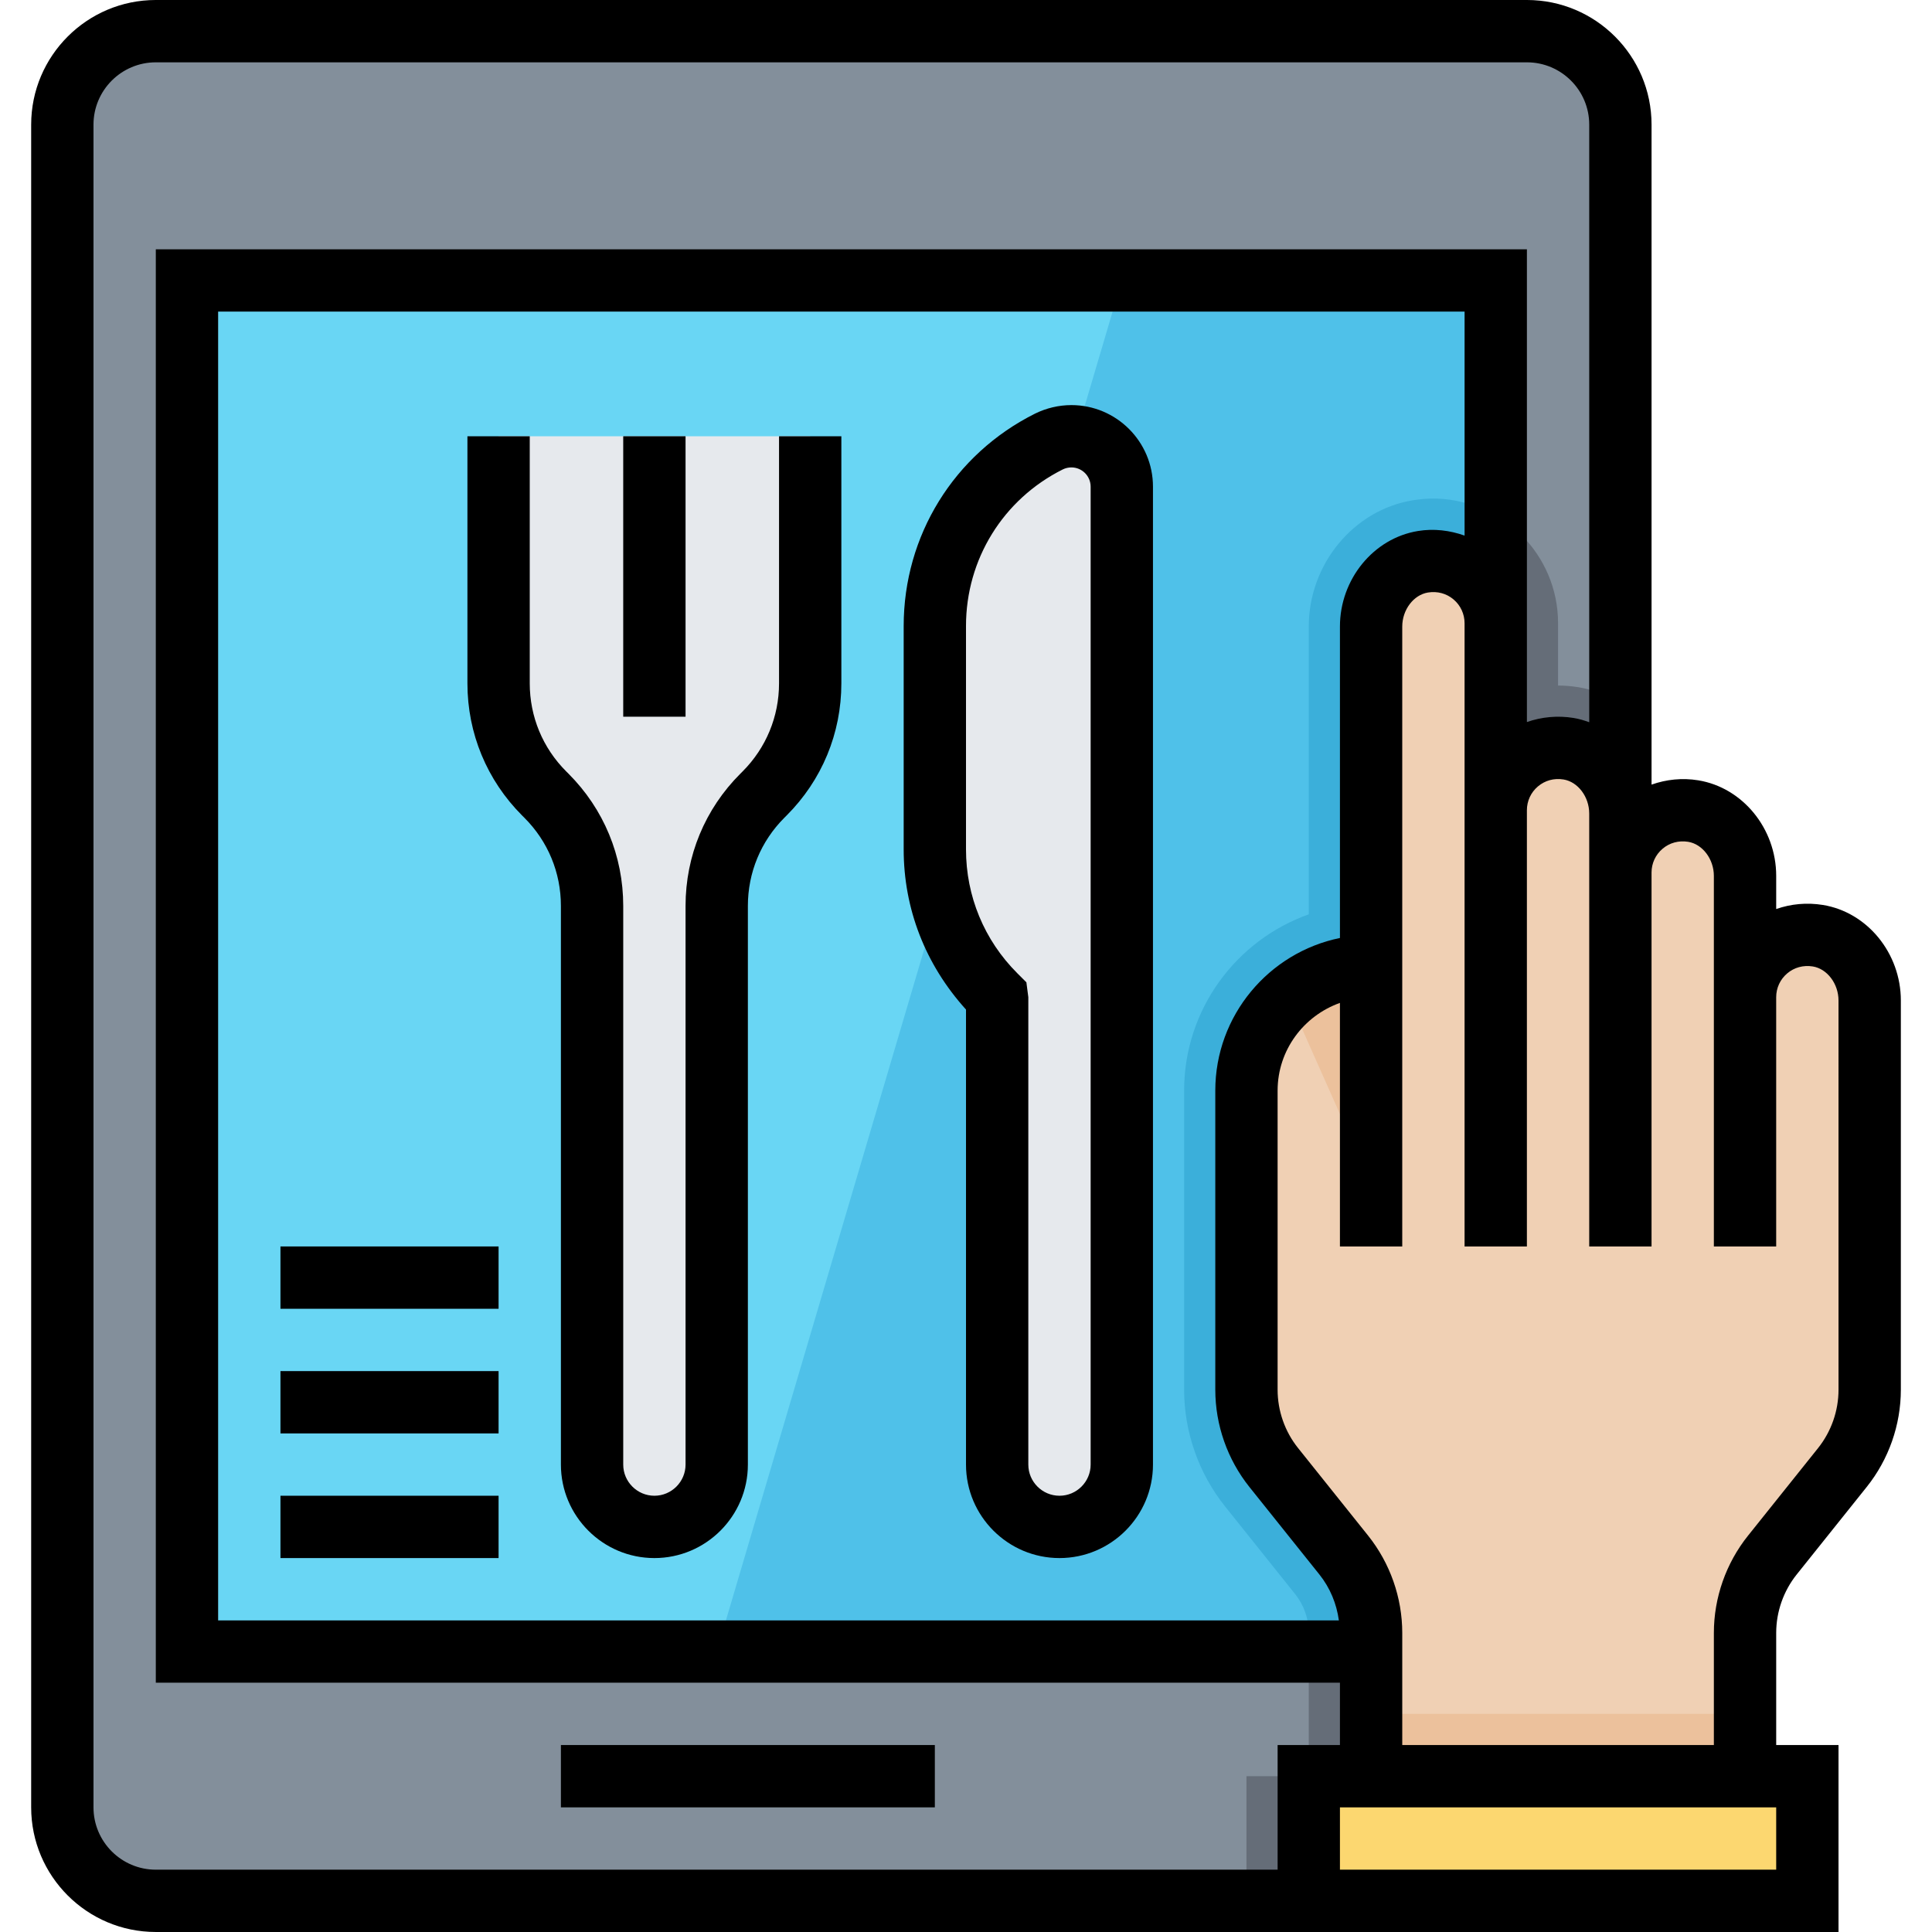 <svg height="496pt" viewBox="-8 0 496 496" width="496pt" xmlns="http://www.w3.org/2000/svg"><path d="m384 8c13.258 0 24 10.742 24 24v456h-376c-13.258 0-24-10.742-24-24v-432c0-13.258 10.742-24 24-24zm0 0" fill="#838f9b"/><path d="m408 472v-291.414c-3.281-1.977-6.84-3.523-10.742-4.152-1.77-.289-3.531-.434-5.258-.434v-16c0-17.648-14.352-32-32-32-1.727 0-3.48.145-5.258.434-15.246 2.469-26.742 16.414-26.742 32.422v73.879c-18.625 6.602-32 24.402-32 45.258v76.777c0 10.855 3.734 21.504 10.52 29.984l17.969 22.477c2.273 2.824 3.512 6.379 3.512 9.992v52.777zm0 0" fill="#656d78"/><path d="m376 424h-336v-352h336zm0 0" fill="#69d6f4"/><path d="m376 424h-200l104-352h96zm0 0" fill="#4fc1e9"/><path d="m312 456h96v32h-96zm0 0" fill="#656d78"/><path d="m328 456h128v32h-128zm0 0" fill="#fcd770"/><path d="m232 160.719v57.352c0 14.043 5.574 27.516 15.504 37.441l.496.488v120c0 8.84 7.16 16 16 16s16-7.16 16-16v-251.055c0-7.152-5.793-12.945-12.945-12.945-2.008 0-3.992.465-5.789 1.367-17.938 8.969-29.266 27.297-29.266 47.352zm0 0" fill="#e6e9ed"/><path d="m120 112v63.434c0 10.605 4.215 20.781 11.711 28.285l.57.57c7.504 7.496 11.719 17.672 11.719 28.277v143.434c0 8.84 7.16 16 16 16s16-7.16 16-16v-143.434c0-10.605 4.215-20.781 11.711-28.285l.57-.57c7.504-7.496 11.719-17.672 11.719-28.277v-63.434zm0 0" fill="#e6e9ed"/><path d="m376 424v-291.551c-4.727-2.754-10.145-4.449-16-4.449-1.727 0-3.48.145-5.258.434-15.246 2.469-26.742 16.414-26.742 32.422v73.879c-18.625 6.602-32 24.402-32 45.258v76.777c0 10.855 3.734 21.504 10.52 29.984l17.969 22.477c2.273 2.824 3.512 6.379 3.512 9.992v4.777zm0 0" fill="#3bafda"/><path d="m458.688 240.215c-10.023-1.629-18.688 6.066-18.688 15.785v-31.145c0-7.969-5.449-15.359-13.312-16.641-10.023-1.629-18.688 6.066-18.688 15.785v-15.145c0-7.969-5.449-15.359-13.312-16.641-10.023-1.629-18.688 6.066-18.688 15.785v-48c0-9.719-8.664-17.414-18.688-15.785-7.863 1.281-13.312 8.672-13.312 16.641v87.145c-17.672 0-32 14.328-32 32v76.777c0 7.262 2.473 14.32 7.016 19.992l17.977 22.469c4.535 5.672 7.008 12.723 7.008 19.984v36.777h96v-36.777c0-7.262 2.473-14.312 7.016-19.992l17.977-22.469c4.535-5.672 7.008-12.723 7.008-19.984v-99.922c0-7.969-5.449-15.359-13.312-16.641zm0 0" fill="#f0d0b4"/><path d="m344 440h96v16h-96zm0 0" fill="#ecc19c"/><path d="m344 304v-56c-8.184 0-15.574 3.168-21.23 8.223zm0 0" fill="#ecc19c"/><path d="m459.977 232.328c-4.09-.664-8.191-.281-11.977 1.047v-8.52c0-12.129-8.609-22.672-20.023-24.527-4.098-.672-8.191-.23-11.977 1.105v-169.434c0-17.648-14.352-32-32-32h-352c-17.648 0-32 14.352-32 32v432c0 17.648 14.352 32 32 32h432v-48h-16v-28.777c0-5.43 1.863-10.75 5.258-15l17.973-22.469c5.656-7.059 8.77-15.93 8.77-24.977v-99.922c0-12.129-8.609-22.672-20.023-24.527zm-139.977 247.672h-288c-8.824 0-16-7.176-16-16v-432c0-8.824 7.176-16 16-16h352c8.824 0 16 7.176 16 16v153.414c-1.297-.469-2.633-.871-4.023-1.094-4.09-.664-8.191-.273-11.977 1.047v-121.367h-352v368h304v16h-16zm16-319.145v79.953c-18.23 3.719-32 19.871-32 39.191v76.777c0 9.047 3.113 17.918 8.77 24.992l17.973 22.469c2.715 3.395 4.402 7.488 4.984 11.77h-287.727v-336.008h320v57.504c-3.793-1.344-7.871-1.855-11.977-1.176-11.414 1.855-20.023 12.398-20.023 24.527zm112 319.145h-112v-16h112zm16-123.223c0 5.43-1.863 10.75-5.258 15l-17.973 22.469c-5.656 7.059-8.77 15.93-8.77 24.977v28.777h-80v-28.777c0-9.047-3.113-17.918-8.77-24.992l-17.973-22.469c-3.395-4.234-5.258-9.562-5.258-14.984v-76.777c0-10.414 6.711-19.215 16-22.527v62.527h16v-159.145c0-4.297 2.895-8.137 6.602-8.742 2.43-.387 4.758.238 6.582 1.789 1.793 1.523 2.816 3.746 2.816 6.098v160h16v-112c0-2.352 1.023-4.574 2.824-6.098 1.824-1.543 4.145-2.184 6.582-1.789 3.699.605 6.594 4.445 6.594 8.742v111.145h16v-96c0-2.352 1.023-4.574 2.824-6.098 1.816-1.543 4.145-2.176 6.582-1.789 3.699.605 6.594 4.445 6.594 8.742v95.145h16v-64c0-2.352 1.023-4.574 2.824-6.098 1.816-1.543 4.145-2.176 6.582-1.789 3.699.605 6.594 4.445 6.594 8.742zm0 0"/><path d="m267.055 104c-3.23 0-6.469.77-9.367 2.207-20.777 10.402-33.688 31.289-33.688 54.512v57.344c0 15.184 5.512 29.523 16 41.121v116.816c0 13.23 10.77 24 24 24s24-10.77 24-24v-251.055c0-11.555-9.391-20.945-20.945-20.945zm4.945 272c0 4.406-3.594 8-8 8s-8-3.594-8-8v-120l-.496-3.809-2.344-2.344c-8.488-8.488-13.16-19.777-13.16-31.777v-57.352c0-17.133 9.52-32.535 24.84-40.199.688-.344 1.457-.52 2.215-.52 2.73 0 4.945 2.215 4.945 4.945zm0 0"/><path d="m152 112h16v72h-16zm0 0"/><path d="m192 175.434c0 8.543-3.328 16.582-9.367 22.629l-.57.57c-9.07 9.062-14.062 21.109-14.062 33.934v143.434c0 4.406-3.594 8-8 8s-8-3.594-8-8v-143.434c0-12.824-4.992-24.871-14.055-33.941l-.57-.57c-6.047-6.039-9.375-14.078-9.375-22.621v-63.434h-16v63.434c0 12.824 4.992 24.871 14.055 33.941l.57.57c6.047 6.039 9.375 14.078 9.375 22.621v143.434c0 13.23 10.77 24 24 24s24-10.77 24-24v-143.434c0-8.543 3.328-16.582 9.367-22.629l.57-.57c9.07-9.062 14.062-21.109 14.062-33.934v-63.434h-16zm0 0"/><path d="m136 448h96v16h-96zm0 0"/><path d="m64 320h56v16h-56zm0 0"/><path d="m64 352h56v16h-56zm0 0"/><path d="m64 384h56v16h-56zm0 0"/></svg>
